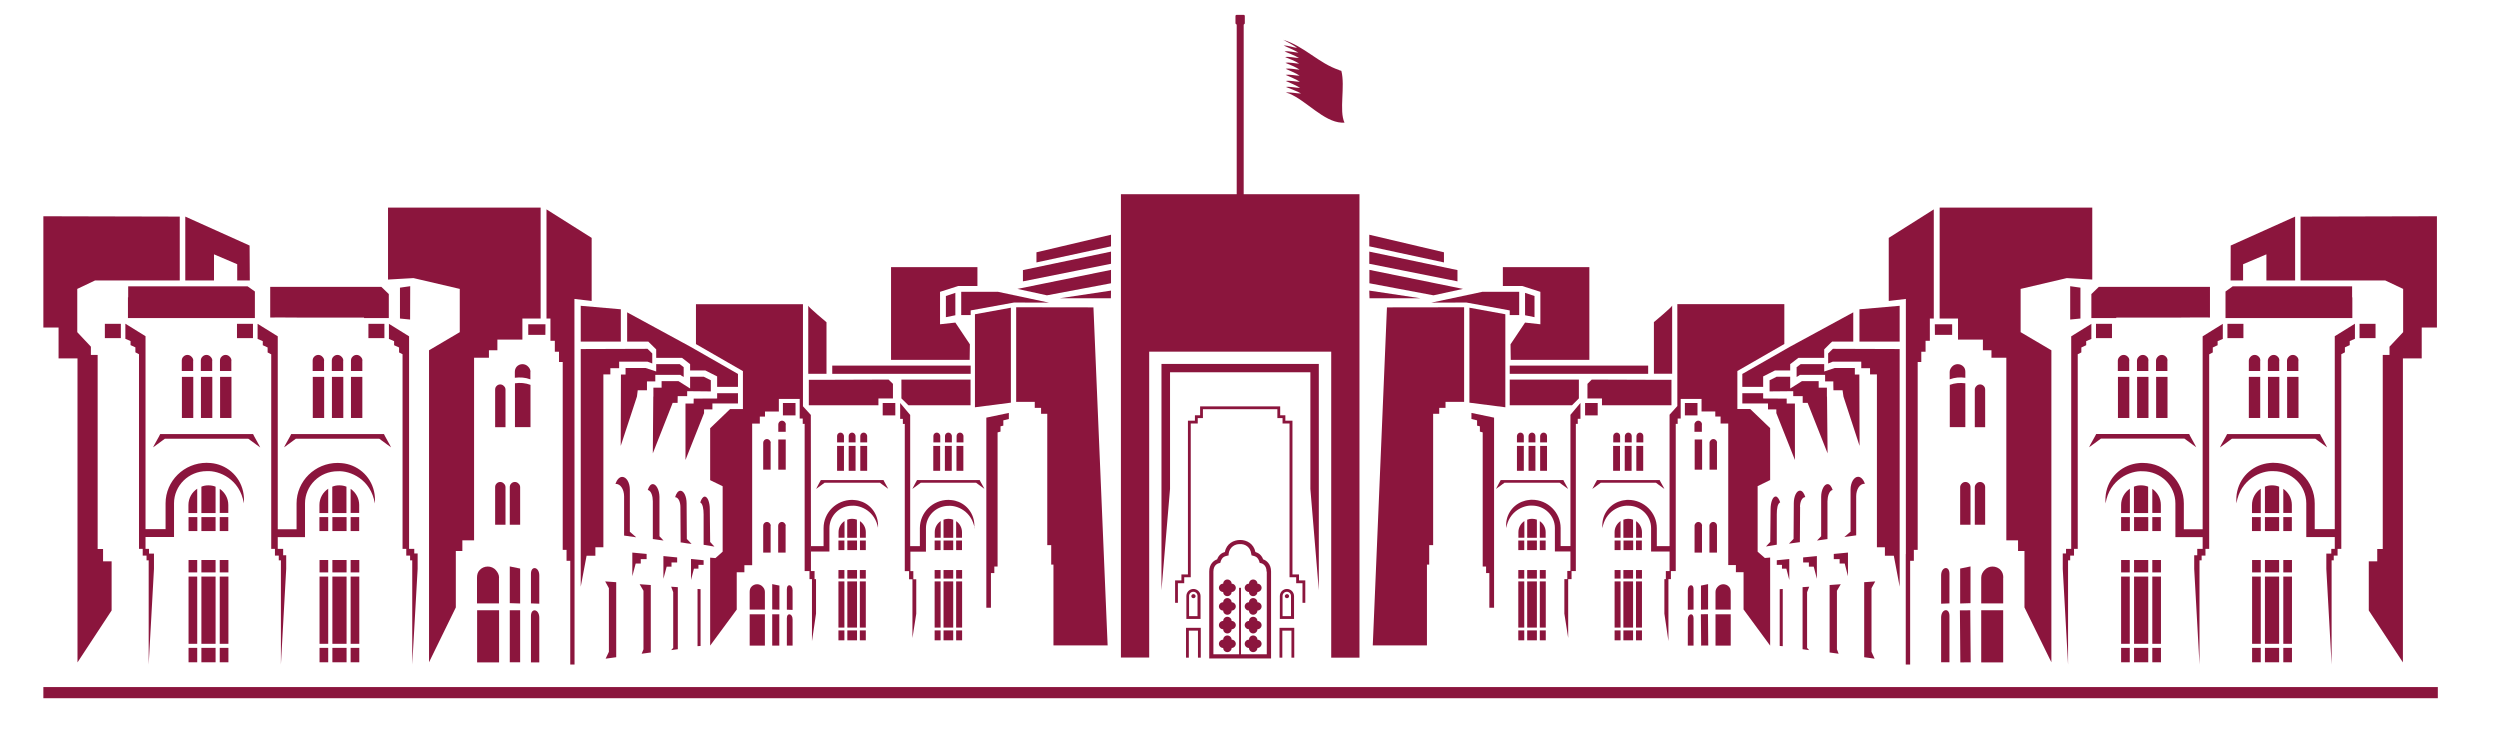 <?xml version="1.0" encoding="UTF-8"?>
<svg id="Layer_2" data-name="Layer 2" xmlns="http://www.w3.org/2000/svg" viewBox="0 0 221.96 66.03">
  <defs>
    <style>
      .cls-1 {
        fill: #8b153d;
      }

      .cls-1, .cls-2 {
        stroke-width: 0px;
      }

      .cls-2 {
        fill: none;
      }
    </style>
  </defs>
  <g id="Layer_1-2" data-name="Layer 1">
    <g>
      <g>
        <path class="cls-1" d="m102.03,31.22h16.16v27.17h2.51V17.24h-10.28V2.19l.1-.1v-.67c0-.05-.04-.1-.1-.1h-.62c-.06,0-.11.04-.11.1v.67l.11.1v15.05h-10.28v41.14h2.51v-27.17Z"/>
        <polygon class="cls-1" points="117.09 52.41 117.09 32.31 103.12 32.31 103.12 52.41 103.88 43.41 103.88 33.05 116.34 33.05 116.34 43.41 117.09 52.41"/>
        <path class="cls-1" d="m111.46,49.01c-.15-.75-.78-1.07-1.35-1.07-.58,0-1.22.32-1.36,1.07-.22.06-.52.2-.69.65-.29.1-.7.41-.7,1.08v7.72h5.49v-7.72c0-.67-.41-.98-.7-1.08-.17-.44-.47-.58-.69-.65Zm1.01,1.74v7.34h-2.29v-5.9h-.17v5.9h-2.28v-7.34c0-.63.45-.74.5-.75l.11-.02.03-.11c.13-.42.37-.48.58-.53l.13-.03v-.13c.08-.61.57-.89,1.01-.87.45-.03.93.26,1,.87l.03.13.13.03c.19.05.43.11.56.53l.03.11.11.02c.05.01.5.12.5.75Z"/>
        <polygon class="cls-1" points="115.89 53.52 115.89 51.53 115.33 51.53 115.33 51 114.75 51 114.75 37.35 114.12 37.35 114.12 36.87 113.66 36.87 113.66 36.08 106.55 36.08 106.55 36.87 106.09 36.87 106.09 37.35 105.47 37.35 105.47 51 104.89 51 104.89 51.53 104.33 51.53 104.33 53.52 104.58 53.52 104.58 51.78 105.14 51.78 105.14 51.25 105.72 51.25 105.72 37.6 106.34 37.6 106.34 37.12 106.8 37.12 106.8 36.33 113.41 36.33 113.41 37.12 113.87 37.12 113.87 37.6 114.49 37.6 114.49 51.25 115.08 51.25 115.08 51.78 115.64 51.78 115.64 53.52 115.89 53.52"/>
        <rect class="cls-1" x="3.85" y="61" width="212.59" height=".99"/>
        <path class="cls-1" d="m109.35,55.13c0-.2-.17-.37-.38-.37s-.37.17-.37.37c-.21,0-.38.17-.38.37s.17.37.38.37c0,.2.16.37.37.37s.38-.17.38-.37c.2,0,.37-.17.37-.37s-.17-.37-.37-.37Z"/>
        <path class="cls-1" d="m109.35,53.47c0-.2-.17-.37-.38-.37s-.37.17-.37.37c-.21,0-.38.17-.38.37s.17.37.38.37c0,.2.16.37.37.37s.38-.17.38-.37c.2,0,.37-.17.37-.37s-.17-.37-.37-.37Z"/>
        <path class="cls-1" d="m109.35,51.82c0-.2-.17-.37-.38-.37s-.37.17-.37.37c-.21,0-.38.17-.38.37s.17.37.38.37c0,.21.16.37.37.37s.38-.17.38-.37c.2,0,.37-.17.37-.37s-.17-.37-.37-.37Z"/>
        <path class="cls-1" d="m109.35,56.79c0-.2-.17-.37-.38-.37s-.37.17-.37.37c-.21,0-.38.17-.38.37s.17.37.38.37c0,.2.16.37.37.37s.38-.17.38-.37c.2,0,.37-.17.37-.37s-.17-.37-.37-.37Z"/>
        <path class="cls-1" d="m111.64,55.13c0-.2-.17-.37-.38-.37s-.37.17-.37.37c-.21,0-.38.17-.38.37s.17.37.38.37c0,.2.16.37.37.37s.38-.17.38-.37c.2,0,.37-.17.37-.37s-.17-.37-.37-.37Z"/>
        <path class="cls-1" d="m111.64,53.47c0-.2-.17-.37-.38-.37s-.37.17-.37.37c-.21,0-.38.17-.38.37s.17.37.38.37c0,.2.16.37.37.37s.38-.17.38-.37c.2,0,.37-.17.37-.37s-.17-.37-.37-.37Z"/>
        <path class="cls-1" d="m111.64,51.82c0-.2-.17-.37-.38-.37s-.37.17-.37.37c-.21,0-.38.17-.38.37s.17.37.38.37c0,.21.16.37.37.37s.38-.17.38-.37c.2,0,.37-.17.37-.37s-.17-.37-.37-.37Z"/>
        <path class="cls-1" d="m111.64,56.79c0-.2-.17-.37-.38-.37s-.37.17-.37.37c-.21,0-.38.17-.38.37s.17.37.38.37c0,.2.16.37.37.37s.38-.17.38-.37c.2,0,.37-.17.37-.37s-.17-.37-.37-.37Z"/>
        <path class="cls-1" d="m105.96,52.29c-.35,0-.63.28-.63.63v2.03h1.26v-2.03c0-.34-.28-.63-.63-.63Zm.37,2.41h-.76v-1.78c0-.21.17-.38.38-.38s.37.17.37.38v1.78Z"/>
        <polygon class="cls-1" points="106.61 58.39 106.61 55.74 105.3 55.74 105.3 58.39 105.55 58.39 105.55 55.99 106.36 55.99 106.36 58.39 106.61 58.39"/>
        <path class="cls-1" d="m105.96,52.75c-.1,0-.19.08-.19.18s.08.18.19.18.19-.08.19-.18-.08-.18-.19-.18Z"/>
        <path class="cls-1" d="m114.26,52.29c-.35,0-.63.28-.63.63v2.03h1.26v-2.03c0-.34-.28-.63-.63-.63Zm.37,2.41h-.76v-1.78c0-.21.17-.38.38-.38s.37.17.37.38v1.78Z"/>
        <polygon class="cls-1" points="114.91 58.39 114.91 55.74 113.6 55.74 113.6 58.39 113.85 58.39 113.85 55.99 114.66 55.99 114.66 58.39 114.91 58.39"/>
        <path class="cls-1" d="m114.26,52.75c-.1,0-.19.08-.19.18s.08.18.19.18.19-.08.19-.18-.08-.18-.19-.18Z"/>
        <polygon class="cls-1" points="206.47 49.32 206.46 49.33 206.47 49.33 206.47 49.32"/>
        <path class="cls-1" d="m173.08,50.94c0-.76-.74-.63-.74.15v2.51l.74-.03v-2.63Z"/>
        <polygon class="cls-1" points="174.95 50.29 174.03 50.48 174.03 53.58 174.95 53.55 174.95 50.29"/>
        <path class="cls-1" d="m177.86,51.29c0-.27-.07-.49-.22-.66-.18-.22-.46-.33-.74-.33-.26,0-.53.11-.72.33-.15.16-.28.38-.28.66v2.28h1.95v-2.28Z"/>
        <polygon class="cls-1" points="173.84 30.15 176.05 30.15 176.05 31.1 176.81 31.1 176.81 31.76 178.13 31.76 178.13 47.97 179.17 47.97 179.17 48.92 179.74 48.92 179.74 53.93 182.13 58.8 182.13 31.1 179.4 29.49 179.4 25.65 183.5 24.69 185.76 24.82 185.76 18.43 183.5 18.43 172.21 18.43 172.21 28.28 173.84 28.28 173.84 30.15"/>
        <path class="cls-1" d="m185.69,28.24h2.2v-.04h5.08c1.94-.02,2.82-.02,3.24-.01v-2.72h-9.87l-.66.64v2.13Z"/>
        <polygon class="cls-1" points="184.71 25.54 183.8 25.41 183.8 28.37 184.71 28.28 184.71 25.54"/>
        <polygon class="cls-1" points="185.95 49.84 185.95 49.84 185.95 49.87 185.95 49.84"/>
        <polygon class="cls-1" points="169.21 49.19 169.2 49.19 169.2 59 169.59 59 169.59 50.01 169.59 49.79 169.92 49.79 169.92 49.27 169.92 48.82 170.26 48.82 170.26 32.14 170.58 32.14 170.58 31.23 170.96 31.23 170.96 30.26 171.34 30.26 171.34 29.12 171.34 28.76 171.34 28.28 171.69 28.28 171.69 18.59 167.69 21.12 167.69 26.72 169.21 26.54 169.21 49.19"/>
        <polygon class="cls-1" points="208.85 26.4 208.83 26.4 208.83 25.42 198.23 25.42 197.59 25.88 197.59 28.24 208.85 28.24 208.85 26.4"/>
        <polygon class="cls-1" points="127.08 26.87 130.19 26.86 134.04 27.56 134.04 27.97 134.88 27.97 134.88 25.91 131.65 25.91 131.65 25.9 127.08 26.87"/>
        <polygon class="cls-1" points="140.94 34.08 140.94 35.38 142.23 35.38 142.23 35.98 148.4 35.98 148.4 33.72 146.84 33.72 141.32 33.7 140.94 34.08"/>
        <rect class="cls-1" x="140.73" y="35.78" width="1.12" height="1.1"/>
        <polygon class="cls-1" points="140.18 35.37 140.18 33.7 134.04 33.7 134.04 35.98 139.57 35.98 140.18 35.37"/>
        <polygon class="cls-1" points="136.76 25.91 136.76 28.79 135.4 28.64 134.11 30.57 134.13 31.95 141.11 31.95 141.11 23.72 133.43 23.72 133.43 25.39 135.14 25.39 136.76 25.91"/>
        <polygon class="cls-1" points="135.4 26 135.4 27.99 136.24 28.16 136.24 26.28 135.4 26"/>
        <rect class="cls-1" x="134.04" y="32.46" width="12.29" height=".73"/>
        <polygon class="cls-1" points="173.32 29.73 173.32 28.79 171.78 28.79 171.79 29.73 173.32 29.73"/>
        <rect class="cls-1" x="150.46" y="39.02" width=".66" height="2.68"/>
        <path class="cls-1" d="m151.11,37.69c0-.09-.03-.17-.08-.22-.07-.08-.16-.12-.25-.12s-.18.04-.25.12c-.05.05-.09.13-.09.22v.65h.66v-.65Z"/>
        <path class="cls-1" d="m152.45,39.32c0-.09-.03-.17-.08-.22-.07-.08-.16-.12-.25-.12s-.18.04-.25.12c-.05.05-.09.13-.09.22v2.38h.66v-2.38Z"/>
        <path class="cls-1" d="m151.78,49.06h.66v-2.38c0-.09-.03-.17-.08-.22-.07-.08-.16-.12-.25-.12s-.18.04-.25.12c-.05.05-.09.13-.09.22v2.38Z"/>
        <path class="cls-1" d="m151.12,46.68c0-.09-.03-.17-.08-.22-.07-.08-.16-.12-.25-.12s-.18.04-.25.12c-.05.05-.09.13-.09.22v2.38h.66v-2.38Z"/>
        <path class="cls-1" d="m176.25,34.59c0-.12-.04-.23-.11-.3-.09-.11-.22-.16-.34-.16s-.25.05-.34.16c-.07.07-.13.18-.13.3v3.34h.92v-3.34Z"/>
        <path class="cls-1" d="m175.33,46.59h.92v-3.34c0-.12-.04-.23-.11-.3-.09-.11-.22-.16-.34-.16s-.25.05-.34.16c-.07.07-.13.18-.13.3v3.34Z"/>
        <path class="cls-1" d="m174.95,43.25c0-.12-.04-.23-.11-.3-.09-.11-.22-.16-.34-.16s-.25.05-.34.16c-.07.07-.13.18-.13.3v3.34h.92v-3.34Z"/>
        <path class="cls-1" d="m172.34,54.83v3.97h.74v-4.12c0-.76-.74-.63-.74.15Z"/>
        <rect class="cls-1" x="174.03" y="54.18" width=".92" height="4.62" transform="translate(-.46 1.44) rotate(-.47)"/>
        <path class="cls-1" d="m174.49,33.54v-.52c0-.19-.05-.35-.16-.46-.13-.15-.33-.23-.52-.23-.18,0-.38.08-.51.23-.1.12-.2.27-.2.46v.66c.46-.17.91-.21,1.38-.14Z"/>
        <rect class="cls-1" x="175.9" y="54.18" width="1.95" height="4.63"/>
        <polygon class="cls-1" points="151.65 51.86 151.02 51.99 151.02 54.13 151.65 54.11 151.65 51.86"/>
        <path class="cls-1" d="m150.36,52.31c0-.52-.51-.44-.51.1v1.73l.51-.02v-1.82Z"/>
        <path class="cls-1" d="m149.85,54.99v2.33h.51v-2.43c0-.52-.51-.44-.51.1Z"/>
        <rect class="cls-1" x="151.02" y="54.54" width=".63" height="2.78" transform="translate(-.47 1.29) rotate(-.49)"/>
        <path class="cls-1" d="m153.66,52.55c0-.19-.05-.34-.15-.45-.13-.15-.32-.23-.51-.23-.18,0-.37.08-.5.23-.1.11-.19.26-.19.45v1.57h1.35v-1.57Z"/>
        <rect class="cls-1" x="152.31" y="54.54" width="1.35" height="2.78"/>
        <path class="cls-1" d="m173.11,37.92h1.38v-3.89c-.47-.06-.92-.03-1.38.14v3.75Z"/>
        <polygon class="cls-1" points="199.15 23.46 201.22 22.58 201.22 24.9 203.77 24.9 203.77 19.23 198.05 21.8 198.04 24.9 199.15 24.9 199.15 23.46"/>
        <polygon class="cls-1" points="163.43 51.87 162.44 51.94 162.44 57.93 163.24 58.04 163.09 57.65 163.09 52.45 163.43 51.87"/>
        <polygon class="cls-1" points="166.49 51.62 165.51 51.69 165.51 58.35 166.44 58.48 166.16 57.87 166.16 52.22 166.49 51.62"/>
        <polygon class="cls-1" points="160.63 52.09 160.04 52.13 160.04 57.64 160.62 57.72 160.44 57.52 160.44 52.58 160.63 52.09"/>
        <polygon class="cls-1" points="158.01 57.35 158.28 57.37 158.28 52.29 158.01 52.31 158.01 57.35"/>
        <polygon class="cls-1" points="158.86 51.49 158.86 49.63 157.75 49.74 157.75 50.15 158.21 50.15 158.21 50.49 158.6 50.49 158.86 51.49"/>
        <polygon class="cls-1" points="161.31 51.39 161.31 49.37 160.09 49.49 160.09 49.94 160.6 49.94 160.6 50.31 161.03 50.31 161.31 51.39"/>
        <polygon class="cls-1" points="164.07 51.16 164.07 49.06 162.81 49.18 162.81 49.64 163.33 49.64 163.33 50.03 163.78 50.03 164.07 51.16"/>
        <polygon class="cls-1" points="133.65 27.9 130.46 27.32 130.46 35.75 133.65 36.16 133.65 27.9"/>
        <polygon class="cls-1" points="121.88 57.3 126.69 57.3 126.69 50.13 126.89 50.13 126.89 48.4 127.24 48.4 127.24 36.74 127.78 36.74 127.78 36.21 128.34 36.21 128.34 35.68 129.97 35.68 129.99 35.69 129.99 27.28 123.14 27.29 121.88 57.3"/>
        <path class="cls-1" d="m164.8,44.06c0-.59.3-1.13.77-1.11-.12-.37-.35-.62-.6-.62-.37,0-.67.52-.67,1.13v3.74s-.55.48-.55.48l1.05-.15v-3.48Z"/>
        <path class="cls-1" d="m162.25,47.86v-3.35c.01-.44.14-.94.46-1.01-.1-.3-.25-.52-.45-.52-.3,0-.57.52-.57,1.13v3.5s-.37.38-.37.38l.36-.05h0s.58-.08.58-.08Z"/>
        <path class="cls-1" d="m159.81,45.02c0-.42.15-.86.47-.89-.1-.34-.27-.57-.47-.57-.3,0-.55.49-.55,1.13l-.02,3.15-.41.43.41-.06h0s.37-.05.37-.05l.15-.02h0s.04,0,.04,0l.02-3.13Z"/>
        <path class="cls-1" d="m148.46,27.13c0,.12-1.62,1.47-1.62,1.47v4.58h1.62v-6.05Z"/>
        <polygon class="cls-1" points="128.2 22.4 121.57 20.84 121.57 21.87 128.2 23.3 128.2 22.4"/>
        <polygon class="cls-1" points="129.4 23.98 121.57 22.34 121.57 23.42 129.4 24.98 129.4 23.98"/>
        <polygon class="cls-1" points="121.58 25.15 127.27 26.22 129.89 25.65 129.74 25.62 121.58 23.96 121.58 25.15"/>
        <polygon class="cls-1" points="126.11 26.48 121.57 25.8 121.59 26.48 126.11 26.48"/>
        <polygon class="cls-1" points="213.36 25.65 213.36 29.49 212.15 30.78 212.15 31.51 211.55 31.51 211.55 48.74 211.06 48.74 211.06 49.84 210.31 49.84 210.31 54.2 213.34 58.81 213.34 31.82 215.01 31.82 215.01 29.08 216.36 29.08 216.36 19.2 204.31 19.23 204.25 19.23 204.25 24.9 211.77 24.9 213.36 25.65"/>
        <path class="cls-1" d="m195.56,46.99h-1.67v-2.29c0-1.98-1.64-3.6-3.65-3.6-.13,0-.25,0-.37.02-.33.03-.64.11-.94.23-1.29.53-2.12,1.82-1.99,3.35.35-2.15,2.19-2.93,3.3-2.86,1.6,0,2.9,1.28,2.9,2.86v2.99h2.42v1.04h-.48v.57h-.27v1.21l.47,8.49v-9.25h.19v-.42h.34v-.6h.33v-17.27l.32-.17v-.44l.43-.2v-.36l.46-.2v-1.34l-1.79,1.11v17.13Z"/>
        <rect class="cls-1" x="197.76" y="28.75" width="1.42" height="1.27"/>
        <path class="cls-1" d="m206.54,50.51l.47,8.49v-9.25h.19v-.42h.34v-.6h.33v-17.28l.32-.17v-.44l.43-.2v-.36l.46-.2v-1.34l-1.79,1.11v17.13h-1.78v-2.29c0-1.98-1.64-3.6-3.65-3.6-.13,0-.25,0-.37.02-.33.03-.64.11-.94.23-1.29.53-2.12,1.82-1.99,3.35.35-2.15,2.19-2.93,3.3-2.86,1.6,0,2.9,1.28,2.9,2.86v2.99h2.53v1.05h-.31v.42h-.44v.6h0,0v.76Z"/>
        <rect class="cls-1" x="209.49" y="28.75" width="1.42" height="1.27"/>
        <rect class="cls-1" x="186.09" y="28.75" width="1.42" height="1.27"/>
        <path class="cls-1" d="m147.02,42.86l.75.55c-.01-.06-.42-.75-.42-.79h-5.56s-.41.74-.42.79l.75-.55h4.91Z"/>
        <path class="cls-1" d="m145.9,38.72c0-.08-.02-.15-.07-.2-.06-.07-.14-.11-.23-.11s-.17.04-.23.11c-.05.05-.08.12-.08.2v.56h.61v-.56Z"/>
        <rect class="cls-1" x="145.28" y="39.59" width=".61" height="2.21"/>
        <path class="cls-1" d="m144.87,38.72c0-.08-.02-.15-.07-.2-.06-.07-.14-.11-.23-.11s-.17.04-.23.11c-.05.05-.08.12-.08.2v.56h.61v-.56Z"/>
        <rect class="cls-1" x="144.25" y="39.59" width=".61" height="2.21"/>
        <path class="cls-1" d="m143.84,38.72c0-.08-.02-.15-.07-.2-.06-.07-.14-.11-.23-.11s-.17.04-.23.11c-.05.05-.08.12-.08.2v.56h.61v-.56Z"/>
        <rect class="cls-1" x="143.22" y="39.59" width=".61" height="2.21"/>
        <polygon class="cls-1" points="154.69 34.35 156.54 34.35 156.54 33.42 157.59 32.89 158.94 32.89 158.94 32.33 159.67 31.77 161.96 31.77 161.96 31.02 162.57 30.41 162.57 30.41 162.58 30.41 162.66 30.33 164.54 30.33 164.54 27.73 158.93 30.78 154.69 33.2 154.69 34.35"/>
        <polygon class="cls-1" points="168.66 27.15 165.09 27.46 165.09 30.33 168.66 30.33 168.66 27.15"/>
        <polygon class="cls-1" points="168.14 49.34 168.66 52.09 168.66 30.99 162.73 30.97 162.31 31.38 162.31 32.27 162.72 32.11 165.25 32.11 165.25 32.69 166.03 32.69 166.03 33.24 166.64 33.24 166.64 48.59 167.35 48.59 167.35 49.34 168.14 49.34"/>
        <polygon class="cls-1" points="159.87 32.33 159.51 32.6 159.51 33.18 159.51 33.47 159.71 33.35 159.81 33.28 159.82 33.28 162.04 33.28 162.04 33.86 162.77 33.86 162.77 33.86 162.77 34.15 162.78 34.65 163.59 34.65 163.67 35.21 165.1 39.59 165.08 33.25 164.68 33.25 164.68 32.67 162.9 32.67 161.96 32.98 161.96 32.33 159.87 32.33"/>
        <polygon class="cls-1" points="162.21 35.21 162.2 35.21 162.2 34.42 161.47 34.42 161.47 33.84 159.98 33.84 158.95 34.49 158.95 34.49 158.94 34.49 158.94 33.45 157.73 33.45 157.11 33.76 157.11 34.35 157.11 34.75 159.21 34.73 159.21 35.17 160.05 35.17 160.05 35.77 160.49 35.77 160.59 36.03 162.26 40.25 162.21 35.21"/>
        <polygon class="cls-1" points="157.71 36.35 157.71 36.68 159.36 40.84 159.36 35.83 158.63 35.83 158.63 35.39 156.54 35.38 156.54 34.91 154.69 34.91 154.69 35.82 156.97 35.82 156.97 36.35 157.71 36.35"/>
        <path class="cls-1" d="m139.15,50.7v.72h-.26v3.06l.34,2.16v-5.22h.3v-.72h.38v-13.07h.17v-.45h.24v-1.41l-.89,1.06v11.65h-.87v-1.6c0-1.38-1.14-2.51-2.54-2.51-.09,0-.18,0-.26.02-.23.02-.45.08-.65.16-.9.37-1.48,1.27-1.38,2.33.25-1.49,1.53-2.04,2.3-1.99,1.11,0,2.02.89,2.02,1.99v2.08h1.38v1.73h-.26Z"/>
        <rect class="cls-1" x="149.59" y="35.78" width="1.12" height="1.1"/>
        <path class="cls-1" d="m148.22,48.49h-1.12v-1.6c0-1.38-1.14-2.51-2.54-2.51-.09,0-.18,0-.26.02-.23.02-.45.08-.65.16-.9.37-1.48,1.27-1.38,2.33.25-1.49,1.53-2.04,2.3-1.99,1.11,0,2.02.89,2.02,1.99v2.08h1.64v1.73h-.33v.72h-.13v3.06l.36,2.44v-5.5h.22v-.72h.43v-13.07h.17v-.47h.27v-1.74h1.85v1.11h1.22v.45h.47v.62h.68v12.57h.68v.63h.68v3.31l2.36,3.21v-7.82l-.47.04-.64-.56v-5.82l1.11-.54v-4.61l-1.77-1.7h-1.14v-3.37l4.17-2.4v-3.54h-9.5v8.41h0s0,0,0,0v.64l-.69.77v11.65Z"/>
        <polygon class="cls-1" points="183.43 49.14 183.14 49.14 183.14 49.75 183.14 49.75 183.14 50.51 183.61 59 183.61 49.75 183.8 49.75 183.8 49.33 184.14 49.33 184.14 48.73 184.47 48.73 184.47 31.45 184.79 31.29 184.79 30.85 185.22 30.65 185.22 30.29 185.68 30.09 185.68 28.75 183.89 29.86 183.89 48.73 183.43 48.73 183.43 49.14"/>
        <polygon class="cls-1" points="132.65 53.96 132.65 37.08 130.64 36.66 130.64 37.2 131.14 37.32 131.14 37.79 131.39 37.85 131.39 38.32 131.64 38.39 131.64 50.3 131.94 50.3 131.94 50.88 132.23 50.88 132.23 53.96 132.65 53.96"/>
        <path class="cls-1" d="m157.75,48.36v-2.7c0-.49.07-.96.3-1.06-.1-.32-.25-.52-.4-.52-.25,0-.45.49-.45,1.13l-.03,2.9-.38.41.96-.16Z"/>
        <path class="cls-1" d="m197.11,39.72l1.05-.77h7.4l1.05.77c-.02-.08-.62-1.12-.63-1.18h-8.25c-.01.06-.62,1.09-.63,1.18Z"/>
        <path class="cls-1" d="m204.07,32.02c0-.14-.04-.25-.12-.33-.1-.12-.24-.18-.38-.18s-.28.06-.38.18c-.08.08-.14.2-.14.33v.92h1.01v-.92Z"/>
        <rect class="cls-1" x="203.06" y="33.46" width="1.01" height="3.65"/>
        <path class="cls-1" d="m202.37,32.02c0-.14-.04-.25-.12-.33-.1-.12-.24-.18-.38-.18s-.28.06-.38.18c-.08.08-.14.2-.14.33v.92h1.01v-.92Z"/>
        <rect class="cls-1" x="201.36" y="33.46" width="1.01" height="3.65"/>
        <path class="cls-1" d="m200.68,32.02c0-.14-.04-.25-.12-.33-.1-.12-.24-.18-.38-.18s-.28.06-.38.18c-.08.08-.14.2-.14.33v.92h1.01v-.92Z"/>
        <rect class="cls-1" x="199.66" y="33.46" width="1.01" height="3.65"/>
        <path class="cls-1" d="m193.94,38.94l1.05.77c-.02-.08-.62-1.12-.63-1.18h-8.25c-.01.06-.62,1.09-.63,1.18l1.05-.77h7.4Z"/>
        <path class="cls-1" d="m192.44,32.02c0-.14-.04-.25-.12-.33-.1-.12-.24-.18-.38-.18s-.28.06-.38.18c-.08.08-.14.2-.14.33v.92h1.01v-.92Z"/>
        <rect class="cls-1" x="191.43" y="33.46" width="1.01" height="3.65"/>
        <path class="cls-1" d="m190.75,32.02c0-.14-.04-.25-.12-.33-.1-.12-.24-.18-.38-.18s-.28.06-.38.18c-.08.08-.14.2-.14.33v.92h1.01v-.92Z"/>
        <rect class="cls-1" x="189.74" y="33.46" width="1.01" height="3.65"/>
        <path class="cls-1" d="m189.05,32.02c0-.14-.04-.25-.12-.33-.1-.12-.24-.18-.38-.18s-.28.06-.38.18c-.08.08-.14.2-.14.33v.92h1.01v-.92Z"/>
        <rect class="cls-1" x="188.04" y="33.46" width="1.01" height="3.65"/>
        <path class="cls-1" d="m138.47,42.86l.75.55c-.01-.06-.42-.75-.42-.79h-5.56s-.41.74-.42.79l.75-.55h4.91Z"/>
        <path class="cls-1" d="m137.35,38.72c0-.08-.02-.15-.07-.2-.06-.07-.14-.11-.23-.11s-.17.04-.23.11c-.05.05-.08.12-.08.2v.56h.61v-.56Z"/>
        <rect class="cls-1" x="136.74" y="39.59" width=".61" height="2.21"/>
        <path class="cls-1" d="m136.32,38.72c0-.08-.02-.15-.07-.2-.06-.07-.14-.11-.23-.11s-.17.04-.23.11c-.05.05-.08.12-.08.2v.56h.61v-.56Z"/>
        <rect class="cls-1" x="135.71" y="39.59" width=".61" height="2.21"/>
        <path class="cls-1" d="m135.29,38.72c0-.08-.02-.15-.07-.2-.06-.07-.14-.11-.23-.11s-.17.04-.23.11c-.05.05-.08.12-.08.2v.56h.61v-.56Z"/>
        <rect class="cls-1" x="134.68" y="39.59" width=".61" height="2.21"/>
        <polygon class="cls-1" points="13.75 49.33 13.74 49.32 13.74 49.33 13.75 49.33"/>
        <polygon class="cls-1" points="46.18 50.48 45.26 50.29 45.26 53.55 46.18 53.58 46.18 50.48"/>
        <path class="cls-1" d="m44.31,51.29c0-.27-.13-.49-.28-.66-.18-.22-.46-.33-.72-.33-.28,0-.55.11-.74.33-.15.16-.22.38-.22.66v2.28h1.95v-2.28Z"/>
        <path class="cls-1" d="m47.88,51.09c0-.78-.74-.9-.74-.15v2.63l.74.03v-2.51Z"/>
        <polygon class="cls-1" points="40.82 25.65 40.82 29.49 38.09 31.1 38.09 58.8 40.47 53.93 40.47 48.92 41.05 48.92 41.05 47.97 42.09 47.97 42.09 31.76 43.41 31.76 43.41 31.1 44.16 31.1 44.16 30.15 46.38 30.15 46.38 28.28 48 28.28 48 18.43 36.71 18.43 34.45 18.43 34.45 24.82 36.71 24.69 40.82 25.65"/>
        <path class="cls-1" d="m27.24,28.2h5.08v.04h2.2v-2.13l-.66-.64h-9.87v2.72c.42-.01,1.3,0,3.24.01Z"/>
        <polygon class="cls-1" points="36.42 25.41 35.51 25.54 35.51 28.28 36.41 28.37 36.42 25.41"/>
        <polygon class="cls-1" points="34.27 49.84 34.27 49.84 34.27 49.87 34.27 49.84"/>
        <polygon class="cls-1" points="48.87 28.76 48.87 29.12 48.87 30.26 49.26 30.26 49.26 31.23 49.63 31.23 49.63 32.14 49.96 32.14 49.96 48.82 50.3 48.82 50.3 49.27 50.3 49.79 50.63 49.79 50.63 50.01 50.63 59 51.01 59 51.01 49.19 51.01 49.19 51 26.54 52.53 26.72 52.53 21.12 48.52 18.59 48.52 28.28 48.87 28.28 48.87 28.76"/>
        <polygon class="cls-1" points="11.38 25.42 11.38 26.4 11.36 26.4 11.36 28.24 22.63 28.24 22.63 25.88 21.98 25.42 11.38 25.42"/>
        <polygon class="cls-1" points="85.34 27.97 86.18 27.97 86.18 27.56 90.03 26.86 93.13 26.87 88.57 25.9 88.57 25.91 85.34 25.91 85.34 27.97"/>
        <polygon class="cls-1" points="71.81 35.98 77.99 35.98 77.99 35.38 79.28 35.38 79.28 34.08 78.89 33.7 73.38 33.72 71.81 33.72 71.81 35.98"/>
        <rect class="cls-1" x="78.37" y="35.78" width="1.12" height="1.1"/>
        <polygon class="cls-1" points="86.17 33.7 80.03 33.7 80.03 35.37 80.65 35.98 86.17 35.98 86.17 33.7"/>
        <polygon class="cls-1" points="86.11 30.57 84.82 28.64 83.46 28.79 83.46 25.91 85.08 25.39 86.78 25.39 86.78 23.72 79.11 23.72 79.11 31.95 86.09 31.95 86.11 30.57"/>
        <polygon class="cls-1" points="84.82 27.99 84.82 26 83.98 26.28 83.98 28.16 84.82 27.99"/>
        <rect class="cls-1" x="73.89" y="32.46" width="12.29" height=".73"/>
        <polygon class="cls-1" points="48.43 28.79 46.9 28.79 46.9 29.73 48.42 29.73 48.43 28.79"/>
        <rect class="cls-1" x="69.1" y="39.02" width=".66" height="2.68"/>
        <path class="cls-1" d="m69.77,37.69c0-.09-.04-.17-.09-.22-.07-.08-.16-.12-.25-.12s-.18.04-.25.12c-.05.05-.08.13-.08.22v.65h.66v-.65Z"/>
        <path class="cls-1" d="m68.43,39.32c0-.09-.04-.17-.09-.22-.07-.08-.16-.12-.25-.12s-.18.04-.25.12c-.05.05-.08.13-.08.22v2.38h.66v-2.38Z"/>
        <path class="cls-1" d="m68.43,46.68c0-.09-.04-.17-.09-.22-.07-.08-.16-.12-.25-.12s-.18.04-.25.12c-.05.05-.08.13-.08.22v2.38h.66v-2.38Z"/>
        <path class="cls-1" d="m69.76,46.68c0-.09-.04-.17-.09-.22-.07-.08-.16-.12-.25-.12s-.18.04-.25.12c-.05.05-.08.13-.08.22v2.38h.66v-2.38Z"/>
        <path class="cls-1" d="m44.88,34.59c0-.12-.05-.23-.13-.3-.09-.11-.22-.16-.34-.16s-.25.05-.34.16c-.07.07-.11.18-.11.3v3.34h.92v-3.34Z"/>
        <path class="cls-1" d="m44.88,43.25c0-.12-.05-.23-.13-.3-.09-.11-.22-.16-.34-.16s-.25.05-.34.16c-.07.07-.11.18-.11.3v3.34h.92v-3.34Z"/>
        <path class="cls-1" d="m46.18,43.25c0-.12-.05-.23-.13-.3-.09-.11-.22-.16-.34-.16s-.25.05-.34.16c-.07.07-.11.18-.11.3v3.34h.92v-3.34Z"/>
        <path class="cls-1" d="m47.14,54.69v4.12h.74v-3.97c0-.78-.74-.9-.74-.15Z"/>
        <rect class="cls-1" x="45.26" y="54.18" width=".92" height="4.62"/>
        <path class="cls-1" d="m47.1,33.02c0-.19-.09-.35-.2-.46-.13-.15-.33-.23-.51-.23-.2,0-.39.08-.52.23-.1.12-.16.27-.16.46v.52c.47-.06.92-.03,1.38.14v-.66Z"/>
        <rect class="cls-1" x="42.36" y="54.18" width="1.95" height="4.63"/>
        <polygon class="cls-1" points="69.2 51.99 68.56 51.86 68.56 54.11 69.2 54.13 69.2 51.99"/>
        <path class="cls-1" d="m70.37,52.41c0-.54-.51-.62-.51-.1v1.82l.51.02v-1.73Z"/>
        <path class="cls-1" d="m69.86,54.89v2.43h.51v-2.33c0-.54-.51-.62-.51-.1Z"/>
        <rect class="cls-1" x="68.56" y="54.54" width=".63" height="2.78"/>
        <path class="cls-1" d="m67.91,52.55c0-.19-.09-.34-.19-.45-.13-.15-.32-.23-.5-.23-.19,0-.38.08-.51.23-.1.11-.15.26-.15.45v1.57h1.35v-1.57Z"/>
        <rect class="cls-1" x="66.56" y="54.54" width="1.35" height="2.78"/>
        <path class="cls-1" d="m47.1,34.17c-.46-.17-.91-.21-1.38-.14v3.89h1.38v-3.75Z"/>
        <polygon class="cls-1" points="19 22.58 21.06 23.46 21.06 24.9 22.18 24.9 22.16 21.8 16.45 19.23 16.45 24.9 19 24.9 19 22.58"/>
        <polygon class="cls-1" points="56.97 58.04 57.78 57.93 57.78 51.94 56.79 51.87 57.13 52.45 57.13 57.65 56.97 58.04"/>
        <polygon class="cls-1" points="53.77 58.48 54.71 58.35 54.71 51.69 53.73 51.62 54.06 52.22 54.06 57.87 53.77 58.48"/>
        <polygon class="cls-1" points="59.59 57.72 60.18 57.64 60.18 52.13 59.59 52.09 59.77 52.58 59.77 57.52 59.59 57.72"/>
        <polygon class="cls-1" points="61.93 57.37 62.2 57.35 62.2 52.31 61.93 52.29 61.93 57.37"/>
        <polygon class="cls-1" points="62.47 49.74 61.35 49.63 61.35 51.49 61.61 50.49 62.01 50.49 62.01 50.15 62.47 50.15 62.47 49.74"/>
        <polygon class="cls-1" points="59.62 50.31 59.62 49.94 60.12 49.94 60.12 49.49 58.9 49.37 58.9 51.39 59.19 50.31 59.62 50.31"/>
        <polygon class="cls-1" points="56.89 50.03 56.89 49.64 57.41 49.64 57.41 49.18 56.14 49.06 56.14 51.16 56.44 50.03 56.89 50.03"/>
        <polygon class="cls-1" points="89.75 27.32 86.56 27.9 86.56 36.16 89.75 35.75 89.75 27.32"/>
        <polygon class="cls-1" points="98.34 57.3 97.08 27.29 90.22 27.28 90.22 35.69 90.24 35.68 91.87 35.68 91.87 36.21 92.43 36.21 92.43 36.74 92.98 36.74 92.98 48.4 93.33 48.4 93.33 50.13 93.53 50.13 93.53 57.3 98.34 57.3"/>
        <path class="cls-1" d="m73.38,28.61s-1.62-1.35-1.62-1.47v6.05h1.62v-4.58Z"/>
        <polygon class="cls-1" points="98.64 20.84 92.02 22.4 92.02 23.3 98.64 21.87 98.64 20.84"/>
        <polygon class="cls-1" points="98.64 22.34 90.82 23.98 90.82 24.98 98.64 23.42 98.64 22.34"/>
        <polygon class="cls-1" points="98.64 25.15 98.64 23.96 90.48 25.62 90.33 25.65 92.95 26.22 98.64 25.15"/>
        <polygon class="cls-1" points="98.64 25.8 94.1 26.48 98.63 26.48 98.64 25.8"/>
        <polygon class="cls-1" points="5.2 31.82 6.88 31.82 6.88 58.81 9.91 54.2 9.91 49.84 9.15 49.84 9.15 48.74 8.67 48.74 8.67 31.51 8.07 31.51 8.07 30.78 6.86 29.49 6.86 25.65 8.44 24.9 15.96 24.9 15.96 19.23 15.91 19.23 3.85 19.2 3.85 29.08 5.2 29.08 5.2 31.82"/>
        <path class="cls-1" d="m23.33,30.65l.43.2v.44l.32.17v17.27h.33v.6h.34v.42h.19v9.25l.47-8.49v-1.21h-.27v-.57h-.48v-1.04h2.42v-2.99c0-1.58,1.3-2.86,2.9-2.86,1.11-.07,2.95.71,3.3,2.86.13-1.52-.7-2.82-1.99-3.35-.29-.12-.61-.2-.94-.23-.12-.01-.25-.02-.37-.02-2.01,0-3.65,1.61-3.65,3.6v2.29h-1.67v-17.13l-1.79-1.11v1.34l.46.2v.36Z"/>
        <rect class="cls-1" x="21.04" y="28.75" width="1.42" height="1.27"/>
        <rect class="cls-1" x="9.31" y="28.75" width="1.42" height="1.27"/>
        <polygon class="cls-1" points="37.08 50.51 37.08 49.75 37.08 49.75 37.08 49.14 36.78 49.14 36.78 48.73 36.32 48.73 36.32 29.86 34.53 28.75 34.53 30.09 34.99 30.29 34.99 30.65 35.43 30.85 35.43 31.29 35.74 31.45 35.74 48.73 36.07 48.73 36.07 49.33 36.41 49.33 36.41 49.75 36.6 49.75 36.6 59 37.08 50.51"/>
        <rect class="cls-1" x="32.71" y="28.75" width="1.42" height="1.27"/>
        <path class="cls-1" d="m78.86,43.41c-.01-.06-.42-.75-.42-.79h-5.56s-.41.74-.42.79l.75-.55h4.91l.75.55Z"/>
        <path class="cls-1" d="m74.93,38.72c0-.08-.04-.15-.08-.2-.06-.07-.14-.11-.23-.11s-.17.04-.23.11c-.05.05-.07.12-.07.2v.56h.61v-.56Z"/>
        <rect class="cls-1" x="74.32" y="39.59" width=".61" height="2.21"/>
        <path class="cls-1" d="m75.96,38.72c0-.08-.04-.15-.08-.2-.06-.07-.14-.11-.23-.11s-.17.04-.23.11c-.05.05-.07.12-.07.2v.56h.61v-.56Z"/>
        <rect class="cls-1" x="75.35" y="39.59" width=".61" height="2.21"/>
        <path class="cls-1" d="m76.99,38.72c0-.08-.04-.15-.08-.2-.06-.07-.14-.11-.23-.11s-.17.04-.23.11c-.05.05-.07.12-.07.2v.56h.61v-.56Z"/>
        <rect class="cls-1" x="76.38" y="39.59" width=".61" height="2.21"/>
        <polygon class="cls-1" points="57.64 30.41 57.64 30.41 57.64 30.41 58.26 31.02 58.26 31.77 60.55 31.77 61.27 32.33 61.27 32.89 62.62 32.89 63.67 33.42 63.67 34.35 65.52 34.35 65.52 33.2 61.29 30.78 55.68 27.73 55.68 30.33 57.56 30.33 57.64 30.41"/>
        <polygon class="cls-1" points="51.56 30.33 55.12 30.33 55.12 27.46 51.56 27.15 51.56 30.33"/>
        <polygon class="cls-1" points="51.56 30.99 51.56 52.09 52.08 49.34 52.86 49.34 52.86 48.59 53.57 48.59 53.57 33.24 54.19 33.24 54.19 32.69 54.97 32.69 54.97 32.11 57.49 32.11 57.91 32.27 57.91 31.38 57.49 30.97 51.56 30.99"/>
        <polygon class="cls-1" points="55.54 32.67 55.54 33.25 55.13 33.25 55.11 39.59 56.55 35.21 56.62 34.65 57.44 34.65 57.44 34.15 57.44 33.86 57.45 33.86 58.18 33.86 58.18 33.28 60.4 33.28 60.4 33.28 60.5 33.35 60.7 33.47 60.7 33.18 60.7 32.6 60.35 32.33 58.26 32.33 58.26 32.98 57.31 32.67 55.54 32.67"/>
        <polygon class="cls-1" points="61.27 33.45 61.27 34.49 61.27 34.49 61.27 34.49 60.24 33.84 58.74 33.84 58.74 34.42 58.01 34.42 58.01 35.21 58 35.21 57.96 40.25 59.62 36.03 59.72 35.77 60.16 35.77 60.17 35.17 61.01 35.17 61.01 34.73 63.11 34.75 63.11 34.35 63.11 33.76 62.49 33.45 61.27 33.45"/>
        <polygon class="cls-1" points="61.58 35.83 60.86 35.83 60.86 40.84 62.51 36.68 62.51 36.35 63.25 36.35 63.25 35.82 65.52 35.82 65.52 34.91 63.67 34.91 63.67 35.38 61.59 35.39 61.58 35.83"/>
        <rect class="cls-1" x="69.51" y="35.78" width="1.12" height="1.1"/>
        <polygon class="cls-1" points="87.98 53.96 87.98 50.88 88.28 50.88 88.28 50.3 88.57 50.3 88.57 38.39 88.83 38.32 88.83 37.85 89.08 37.79 89.08 37.32 89.57 37.2 89.57 36.66 87.57 37.08 87.57 53.96 87.98 53.96"/>
        <path class="cls-1" d="m56.47,47.69l-.55-.48v-3.74c0-.62-.3-1.13-.68-1.13-.25,0-.47.25-.6.62.47-.02.77.52.77,1.11v3.48l1.05.15Z"/>
        <path class="cls-1" d="m57.97,47.86l.58.08h0s.36.05.36.05l-.36-.38v-3.5c-.01-.62-.29-1.13-.59-1.13-.2,0-.35.22-.45.52.32.07.45.57.45,1.01v3.35Z"/>
        <path class="cls-1" d="m60.98,47.85l-.02-3.15c0-.64-.25-1.13-.55-1.13-.2,0-.37.22-.47.57.32.02.47.47.47.89l.02,3.13h.04s0,0,0,0l.15.02.37.06h0s.41.05.41.05l-.41-.43Z"/>
        <path class="cls-1" d="m63.05,48.12l-.03-2.9c0-.64-.2-1.13-.45-1.13-.15,0-.3.2-.4.52.22.1.3.57.3,1.06v2.7l.96.16-.38-.41Z"/>
        <polygon class="cls-1" points="65.96 36.32 64.82 36.32 63.05 38.02 63.05 42.63 64.16 43.17 64.16 48.98 63.52 49.55 63.05 49.51 63.05 57.32 65.41 54.12 65.41 50.81 66.09 50.81 66.09 50.18 66.78 50.18 66.78 37.61 67.46 37.61 67.46 36.99 67.92 36.99 67.92 36.54 69.15 36.54 69.15 35.42 71 35.42 71 37.16 71.03 37.16 71.27 37.16 71.27 37.63 71.44 37.63 71.44 50.7 71.87 50.7 71.87 51.42 72.09 51.42 72.09 56.93 72.45 54.48 72.45 51.42 72.32 51.42 72.32 50.7 72 50.7 71.99 36.84 71.29 36.07 71.29 35.78 71.29 35.42 71.29 35.42 71.29 35.42 71.29 27.01 61.79 27.01 61.79 30.55 65.96 32.95 65.96 36.32"/>
        <path class="cls-1" d="m23.1,39.72c-.02-.08-.62-1.12-.63-1.18h-8.25c0,.06-.61,1.09-.63,1.18l1.05-.77h7.4l1.05.77Z"/>
        <path class="cls-1" d="m17.16,32.02c0-.14-.06-.25-.14-.33-.1-.12-.24-.18-.38-.18s-.28.06-.38.18c-.08.08-.12.2-.12.33v.92h1.01v-.92Z"/>
        <rect class="cls-1" x="16.15" y="33.46" width="1.01" height="3.65"/>
        <path class="cls-1" d="m18.85,32.02c0-.14-.06-.25-.14-.33-.1-.12-.24-.18-.38-.18s-.28.06-.38.18c-.08.08-.12.2-.12.33v.92h1.01v-.92Z"/>
        <rect class="cls-1" x="17.84" y="33.46" width="1.01" height="3.65"/>
        <path class="cls-1" d="m20.55,32.02c0-.14-.06-.25-.14-.33-.1-.12-.24-.18-.38-.18s-.28.06-.38.18c-.08.08-.12.2-.12.33v.92h1.01v-.92Z"/>
        <rect class="cls-1" x="19.54" y="33.46" width="1.01" height="3.65"/>
        <path class="cls-1" d="m21.65,44.69c.13-1.52-.7-2.82-1.99-3.35-.29-.12-.61-.2-.94-.23-.12-.01-.25-.02-.37-.02-2.01,0-3.65,1.61-3.65,3.6v2.29h-1.78v-17.13l-1.79-1.11v1.34l.46.2v.36l.43.2v.44l.32.17v17.28h.33v.6h.34v.42h.19v9.25l.47-8.49v-.76h0s0,0,0,0v-.6h-.44v-.42h-.31v-1.05h2.53v-2.99c0-1.58,1.3-2.86,2.9-2.86,1.11-.07,2.95.71,3.3,2.86Z"/>
        <path class="cls-1" d="m34.1,38.54h-8.25c0,.06-.61,1.09-.63,1.18l1.05-.77h7.4l1.05.77c-.02-.08-.62-1.12-.63-1.18Z"/>
        <path class="cls-1" d="m28.78,32.02c0-.14-.06-.25-.14-.33-.1-.12-.24-.18-.38-.18s-.28.06-.38.18c-.08.08-.12.2-.12.33v.92h1.01v-.92Z"/>
        <rect class="cls-1" x="27.77" y="33.46" width="1.01" height="3.65"/>
        <path class="cls-1" d="m30.48,32.02c0-.14-.06-.25-.14-.33-.1-.12-.24-.18-.38-.18s-.28.06-.38.18c-.08.08-.12.2-.12.33v.92h1.01v-.92Z"/>
        <rect class="cls-1" x="29.47" y="33.46" width="1.01" height="3.65"/>
        <path class="cls-1" d="m32.18,32.02c0-.14-.06-.25-.14-.33-.1-.12-.24-.18-.38-.18s-.28.06-.38.18c-.08.08-.12.2-.12.33v.92h1.01v-.92Z"/>
        <rect class="cls-1" x="31.16" y="33.46" width="1.01" height="3.65"/>
        <path class="cls-1" d="m87.4,43.41c-.01-.06-.42-.75-.42-.79h-5.56s-.41.74-.42.79l.75-.55h4.91l.75.55Z"/>
        <path class="cls-1" d="m83.48,38.72c0-.08-.04-.15-.08-.2-.06-.07-.14-.11-.23-.11s-.17.04-.23.11c-.05.05-.07.12-.07.2v.56h.61v-.56Z"/>
        <rect class="cls-1" x="82.86" y="39.59" width=".61" height="2.21"/>
        <path class="cls-1" d="m84.51,38.72c0-.08-.04-.15-.08-.2-.06-.07-.14-.11-.23-.11s-.17.04-.23.11c-.05.05-.07.12-.07.2v.56h.61v-.56Z"/>
        <rect class="cls-1" x="83.89" y="39.59" width=".61" height="2.21"/>
        <path class="cls-1" d="m85.54,38.72c0-.08-.04-.15-.08-.2-.06-.07-.14-.11-.23-.11s-.17.04-.23.11c-.05.05-.07.12-.07.2v.56h.61v-.56Z"/>
        <rect class="cls-1" x="84.92" y="39.59" width=".61" height="2.21"/>
        <path class="cls-1" d="m86.5,46.89c.09-1.06-.49-1.96-1.38-2.33-.2-.08-.42-.14-.65-.16-.08-.01-.17-.02-.26-.02-1.4,0-2.54,1.12-2.54,2.51v1.6h-.86v-11.65s-.89-1.06-.89-1.06v1.41h.24v.45h.17v13.07h.38v.72h.3v5.22l.34-2.16v-3.06h-.26v-.72h-.26v-1.73s1.38,0,1.38,0v-2.08c0-1.1.9-1.99,2.02-1.99.77-.05,2.05.5,2.3,1.99Z"/>
        <path class="cls-1" d="m19.14,43.21c-.2-.08-.41-.12-.64-.12s-.43.04-.62.12v2.34h1.26v-2.33Z"/>
        <path class="cls-1" d="m20.27,44.83c0-.59-.3-1.11-.76-1.43v2.14h.76v-.71Z"/>
        <rect class="cls-1" x="16.74" y="45.91" width=".78" height="1.24"/>
        <path class="cls-1" d="m17.51,43.39c-.47.31-.78.84-.78,1.45v.71h.78v-2.15Z"/>
        <rect class="cls-1" x="19.51" y="45.91" width=".76" height="1.24"/>
        <rect class="cls-1" x="17.88" y="45.91" width="1.26" height="1.24"/>
        <rect class="cls-1" x="19.51" y="49.72" width=".77" height="1.1"/>
        <rect class="cls-1" x="16.74" y="57.52" width=".77" height="1.28"/>
        <rect class="cls-1" x="17.88" y="57.52" width="1.26" height="1.28"/>
        <rect class="cls-1" x="16.74" y="49.72" width=".77" height="1.1"/>
        <rect class="cls-1" x="16.74" y="51.19" width=".77" height="5.97"/>
        <rect class="cls-1" x="19.51" y="51.19" width=".77" height="5.97"/>
        <rect class="cls-1" x="19.51" y="57.52" width=".77" height="1.28"/>
        <rect class="cls-1" x="17.88" y="51.19" width="1.26" height="5.97"/>
        <rect class="cls-1" x="17.88" y="49.72" width="1.26" height="1.1"/>
        <path class="cls-1" d="m30.76,43.21c-.2-.08-.41-.12-.64-.12s-.43.04-.62.12v2.34h1.26v-2.33Z"/>
        <path class="cls-1" d="m31.89,44.83c0-.59-.3-1.11-.76-1.43v2.14h.76v-.71Z"/>
        <rect class="cls-1" x="28.36" y="45.91" width=".78" height="1.24"/>
        <path class="cls-1" d="m29.14,43.39c-.47.31-.78.84-.78,1.45v.71h.78v-2.15Z"/>
        <rect class="cls-1" x="31.13" y="45.91" width=".76" height="1.24"/>
        <rect class="cls-1" x="29.51" y="45.91" width="1.26" height="1.24"/>
        <rect class="cls-1" x="31.13" y="49.72" width=".77" height="1.1"/>
        <rect class="cls-1" x="28.37" y="57.52" width=".77" height="1.28"/>
        <rect class="cls-1" x="29.51" y="57.52" width="1.26" height="1.28"/>
        <rect class="cls-1" x="28.37" y="49.72" width=".77" height="1.1"/>
        <rect class="cls-1" x="28.37" y="51.19" width=".77" height="5.97"/>
        <rect class="cls-1" x="31.13" y="51.19" width=".77" height="5.97"/>
        <rect class="cls-1" x="31.13" y="57.52" width=".77" height="1.28"/>
        <rect class="cls-1" x="29.51" y="51.19" width="1.26" height="5.97"/>
        <rect class="cls-1" x="29.51" y="49.72" width="1.26" height="1.1"/>
        <path class="cls-1" d="m202.35,43.21c-.2-.08-.41-.12-.64-.12s-.43.04-.62.12v2.34h1.26v-2.33Z"/>
        <path class="cls-1" d="m203.48,44.83c0-.59-.3-1.11-.76-1.43v2.14h.76v-.71Z"/>
        <rect class="cls-1" x="199.94" y="45.91" width=".78" height="1.24"/>
        <path class="cls-1" d="m200.72,43.39c-.47.31-.78.84-.78,1.45v.71h.78v-2.15Z"/>
        <rect class="cls-1" x="202.72" y="45.91" width=".76" height="1.24"/>
        <rect class="cls-1" x="201.09" y="45.91" width="1.26" height="1.24"/>
        <rect class="cls-1" x="202.72" y="49.72" width=".77" height="1.1"/>
        <rect class="cls-1" x="199.95" y="57.52" width=".77" height="1.28"/>
        <rect class="cls-1" x="201.09" y="57.52" width="1.26" height="1.28"/>
        <rect class="cls-1" x="199.95" y="49.72" width=".77" height="1.1"/>
        <rect class="cls-1" x="199.95" y="51.19" width=".77" height="5.97"/>
        <rect class="cls-1" x="202.72" y="51.19" width=".77" height="5.97"/>
        <rect class="cls-1" x="202.72" y="57.52" width=".77" height="1.28"/>
        <rect class="cls-1" x="201.09" y="51.19" width="1.26" height="5.97"/>
        <rect class="cls-1" x="201.09" y="49.72" width="1.26" height="1.1"/>
        <path class="cls-1" d="m190.72,43.21c-.2-.08-.41-.12-.64-.12s-.43.04-.62.12v2.34h1.26v-2.33Z"/>
        <path class="cls-1" d="m191.85,44.83c0-.59-.3-1.11-.76-1.43v2.14h.76v-.71Z"/>
        <rect class="cls-1" x="188.32" y="45.91" width=".78" height="1.24"/>
        <path class="cls-1" d="m189.1,43.39c-.47.31-.78.84-.78,1.45v.71h.78v-2.15Z"/>
        <rect class="cls-1" x="191.09" y="45.91" width=".76" height="1.24"/>
        <rect class="cls-1" x="189.47" y="45.91" width="1.26" height="1.24"/>
        <rect class="cls-1" x="191.09" y="49.72" width=".77" height="1.1"/>
        <rect class="cls-1" x="188.32" y="57.52" width=".77" height="1.28"/>
        <rect class="cls-1" x="189.47" y="57.52" width="1.26" height="1.28"/>
        <rect class="cls-1" x="188.32" y="49.72" width=".77" height="1.1"/>
        <rect class="cls-1" x="188.32" y="51.19" width=".77" height="5.97"/>
        <rect class="cls-1" x="191.09" y="51.19" width=".77" height="5.97"/>
        <rect class="cls-1" x="191.09" y="57.52" width=".77" height="1.28"/>
        <rect class="cls-1" x="189.47" y="51.19" width="1.26" height="5.97"/>
        <rect class="cls-1" x="189.47" y="49.72" width="1.26" height="1.1"/>
        <path class="cls-1" d="m77.95,46.89c.09-1.06-.49-1.96-1.38-2.33-.2-.08-.42-.14-.65-.16-.08-.01-.17-.02-.26-.02-1.4,0-2.54,1.12-2.54,2.51v1.6h-1.12v.48h1.64v-2.08c0-1.1.9-1.99,2.02-1.99.77-.05,2.05.5,2.3,1.99Z"/>
        <rect class="cls-1" x="74.44" y="55.97" width=".53" height=".88"/>
        <rect class="cls-1" x="75.23" y="55.97" width=".86" height=".88"/>
        <rect class="cls-1" x="75.23" y="50.61" width=".86" height=".76"/>
        <rect class="cls-1" x="74.44" y="51.62" width=".53" height="4.1"/>
        <rect class="cls-1" x="74.44" y="50.61" width=".53" height=".76"/>
        <rect class="cls-1" x="76.34" y="51.62" width=".53" height="4.1"/>
        <rect class="cls-1" x="76.34" y="55.97" width=".53" height=".88"/>
        <rect class="cls-1" x="75.23" y="51.62" width=".86" height="4.1"/>
        <rect class="cls-1" x="76.34" y="50.61" width=".53" height=".76"/>
        <path class="cls-1" d="m76.87,47.25c0-.41-.21-.77-.52-.98v1.47h.52v-.49Z"/>
        <rect class="cls-1" x="75.23" y="47.99" width=".86" height=".85"/>
        <rect class="cls-1" x="76.35" y="47.99" width=".52" height=".85"/>
        <rect class="cls-1" x="74.44" y="47.99" width=".53" height=".85"/>
        <path class="cls-1" d="m76.09,46.14c-.14-.05-.28-.08-.44-.08s-.29.03-.43.08v1.61h.86v-1.6Z"/>
        <path class="cls-1" d="m74.98,46.26c-.32.22-.53.58-.53.99v.49h.53v-1.48Z"/>
        <rect class="cls-1" x="82.98" y="55.97" width=".53" height=".88"/>
        <rect class="cls-1" x="83.77" y="55.97" width=".86" height=".88"/>
        <rect class="cls-1" x="83.77" y="50.61" width=".86" height=".76"/>
        <rect class="cls-1" x="82.98" y="51.62" width=".53" height="4.1"/>
        <rect class="cls-1" x="82.98" y="50.61" width=".53" height=".76"/>
        <rect class="cls-1" x="84.89" y="51.62" width=".53" height="4.1"/>
        <rect class="cls-1" x="84.89" y="55.97" width=".53" height=".88"/>
        <rect class="cls-1" x="83.77" y="51.62" width=".86" height="4.1"/>
        <rect class="cls-1" x="84.89" y="50.61" width=".53" height=".76"/>
        <path class="cls-1" d="m85.41,47.25c0-.41-.21-.77-.52-.98v1.47h.52v-.49Z"/>
        <rect class="cls-1" x="83.77" y="47.99" width=".86" height=".85"/>
        <rect class="cls-1" x="84.89" y="47.99" width=".52" height=".85"/>
        <rect class="cls-1" x="82.98" y="47.99" width=".53" height=".85"/>
        <path class="cls-1" d="m84.64,46.14c-.14-.05-.28-.08-.44-.08s-.29.03-.43.08v1.61h.86v-1.6Z"/>
        <path class="cls-1" d="m83.52,46.26c-.32.22-.53.58-.53.99v.49h.53v-1.48Z"/>
        <rect class="cls-1" x="134.8" y="55.97" width=".53" height=".88"/>
        <rect class="cls-1" x="135.59" y="55.97" width=".86" height=".88"/>
        <rect class="cls-1" x="135.59" y="50.61" width=".86" height=".76"/>
        <rect class="cls-1" x="134.8" y="51.62" width=".53" height="4.1"/>
        <rect class="cls-1" x="134.8" y="50.61" width=".53" height=".76"/>
        <rect class="cls-1" x="136.71" y="51.62" width=".53" height="4.1"/>
        <rect class="cls-1" x="136.71" y="55.97" width=".53" height=".88"/>
        <rect class="cls-1" x="135.59" y="51.62" width=".86" height="4.1"/>
        <rect class="cls-1" x="136.71" y="50.61" width=".53" height=".76"/>
        <path class="cls-1" d="m137.23,47.25c0-.41-.21-.77-.52-.98v1.47h.52v-.49Z"/>
        <rect class="cls-1" x="135.59" y="47.99" width=".86" height=".85"/>
        <rect class="cls-1" x="136.71" y="47.99" width=".52" height=".85"/>
        <rect class="cls-1" x="134.8" y="47.99" width=".53" height=".85"/>
        <path class="cls-1" d="m136.46,46.14c-.14-.05-.28-.08-.44-.08s-.29.03-.43.08v1.61h.86v-1.6Z"/>
        <path class="cls-1" d="m135.34,46.26c-.32.22-.53.58-.53.99v.49h.53v-1.48Z"/>
        <rect class="cls-1" x="143.35" y="55.97" width=".53" height=".88"/>
        <rect class="cls-1" x="144.13" y="55.97" width=".86" height=".88"/>
        <rect class="cls-1" x="144.13" y="50.61" width=".86" height=".76"/>
        <rect class="cls-1" x="143.35" y="51.62" width=".53" height="4.1"/>
        <rect class="cls-1" x="143.35" y="50.61" width=".53" height=".76"/>
        <rect class="cls-1" x="145.25" y="51.62" width=".53" height="4.1"/>
        <rect class="cls-1" x="145.25" y="55.97" width=".53" height=".88"/>
        <rect class="cls-1" x="144.13" y="51.62" width=".86" height="4.1"/>
        <rect class="cls-1" x="145.25" y="50.61" width=".53" height=".76"/>
        <path class="cls-1" d="m145.78,47.25c0-.41-.21-.77-.52-.98v1.47h.52v-.49Z"/>
        <rect class="cls-1" x="144.14" y="47.99" width=".86" height=".85"/>
        <rect class="cls-1" x="145.25" y="47.99" width=".52" height=".85"/>
        <rect class="cls-1" x="143.35" y="47.99" width=".53" height=".85"/>
        <path class="cls-1" d="m145,46.14c-.14-.05-.28-.08-.44-.08s-.29.03-.43.08v1.61h.86v-1.6Z"/>
        <path class="cls-1" d="m143.88,46.26c-.32.22-.53.58-.53.99v.49h.53v-1.48Z"/>
        <path class="cls-1" d="m118.87,6.22c.07.03.15.05.22.07.36,1.38-.22,3.52.28,4.6-.08,0-.16,0-.25,0-1.6-.08-3.15-1.96-4.65-2.58-.1-.04-.21-.07-.31-.1.37-.04,1.06.1,1.35.09-.29-.19-1-.43-1.34-.58.34-.06.98.1,1.26.08-.29-.19-.94-.47-1.27-.61.33-.07.98.08,1.25.07-.29-.2-.94-.47-1.26-.61.31-.07.95.08,1.24.07-.29-.21-.94-.47-1.24-.61.3-.08.94.07,1.23.07-.29-.21-.94-.47-1.25-.6.3-.08.94.07,1.22.07-.29-.2-.95-.47-1.25-.58.29-.08.94.08,1.23.08-.31-.2-.97-.45-1.28-.58.29-.08.95.1,1.23.1-.31-.19-1-.49-1.31-.63.38-.02.9.2,1.19.2-.13-.09-.36-.24-.6-.37l-.64-.34c1.86.56,3.18,2.1,4.96,2.68Z"/>
      </g>
      <polygon class="cls-2" points="221.96 66.03 .08 65.67 0 0 221.96 0 221.96 66.03"/>
    </g>
  </g>
</svg>